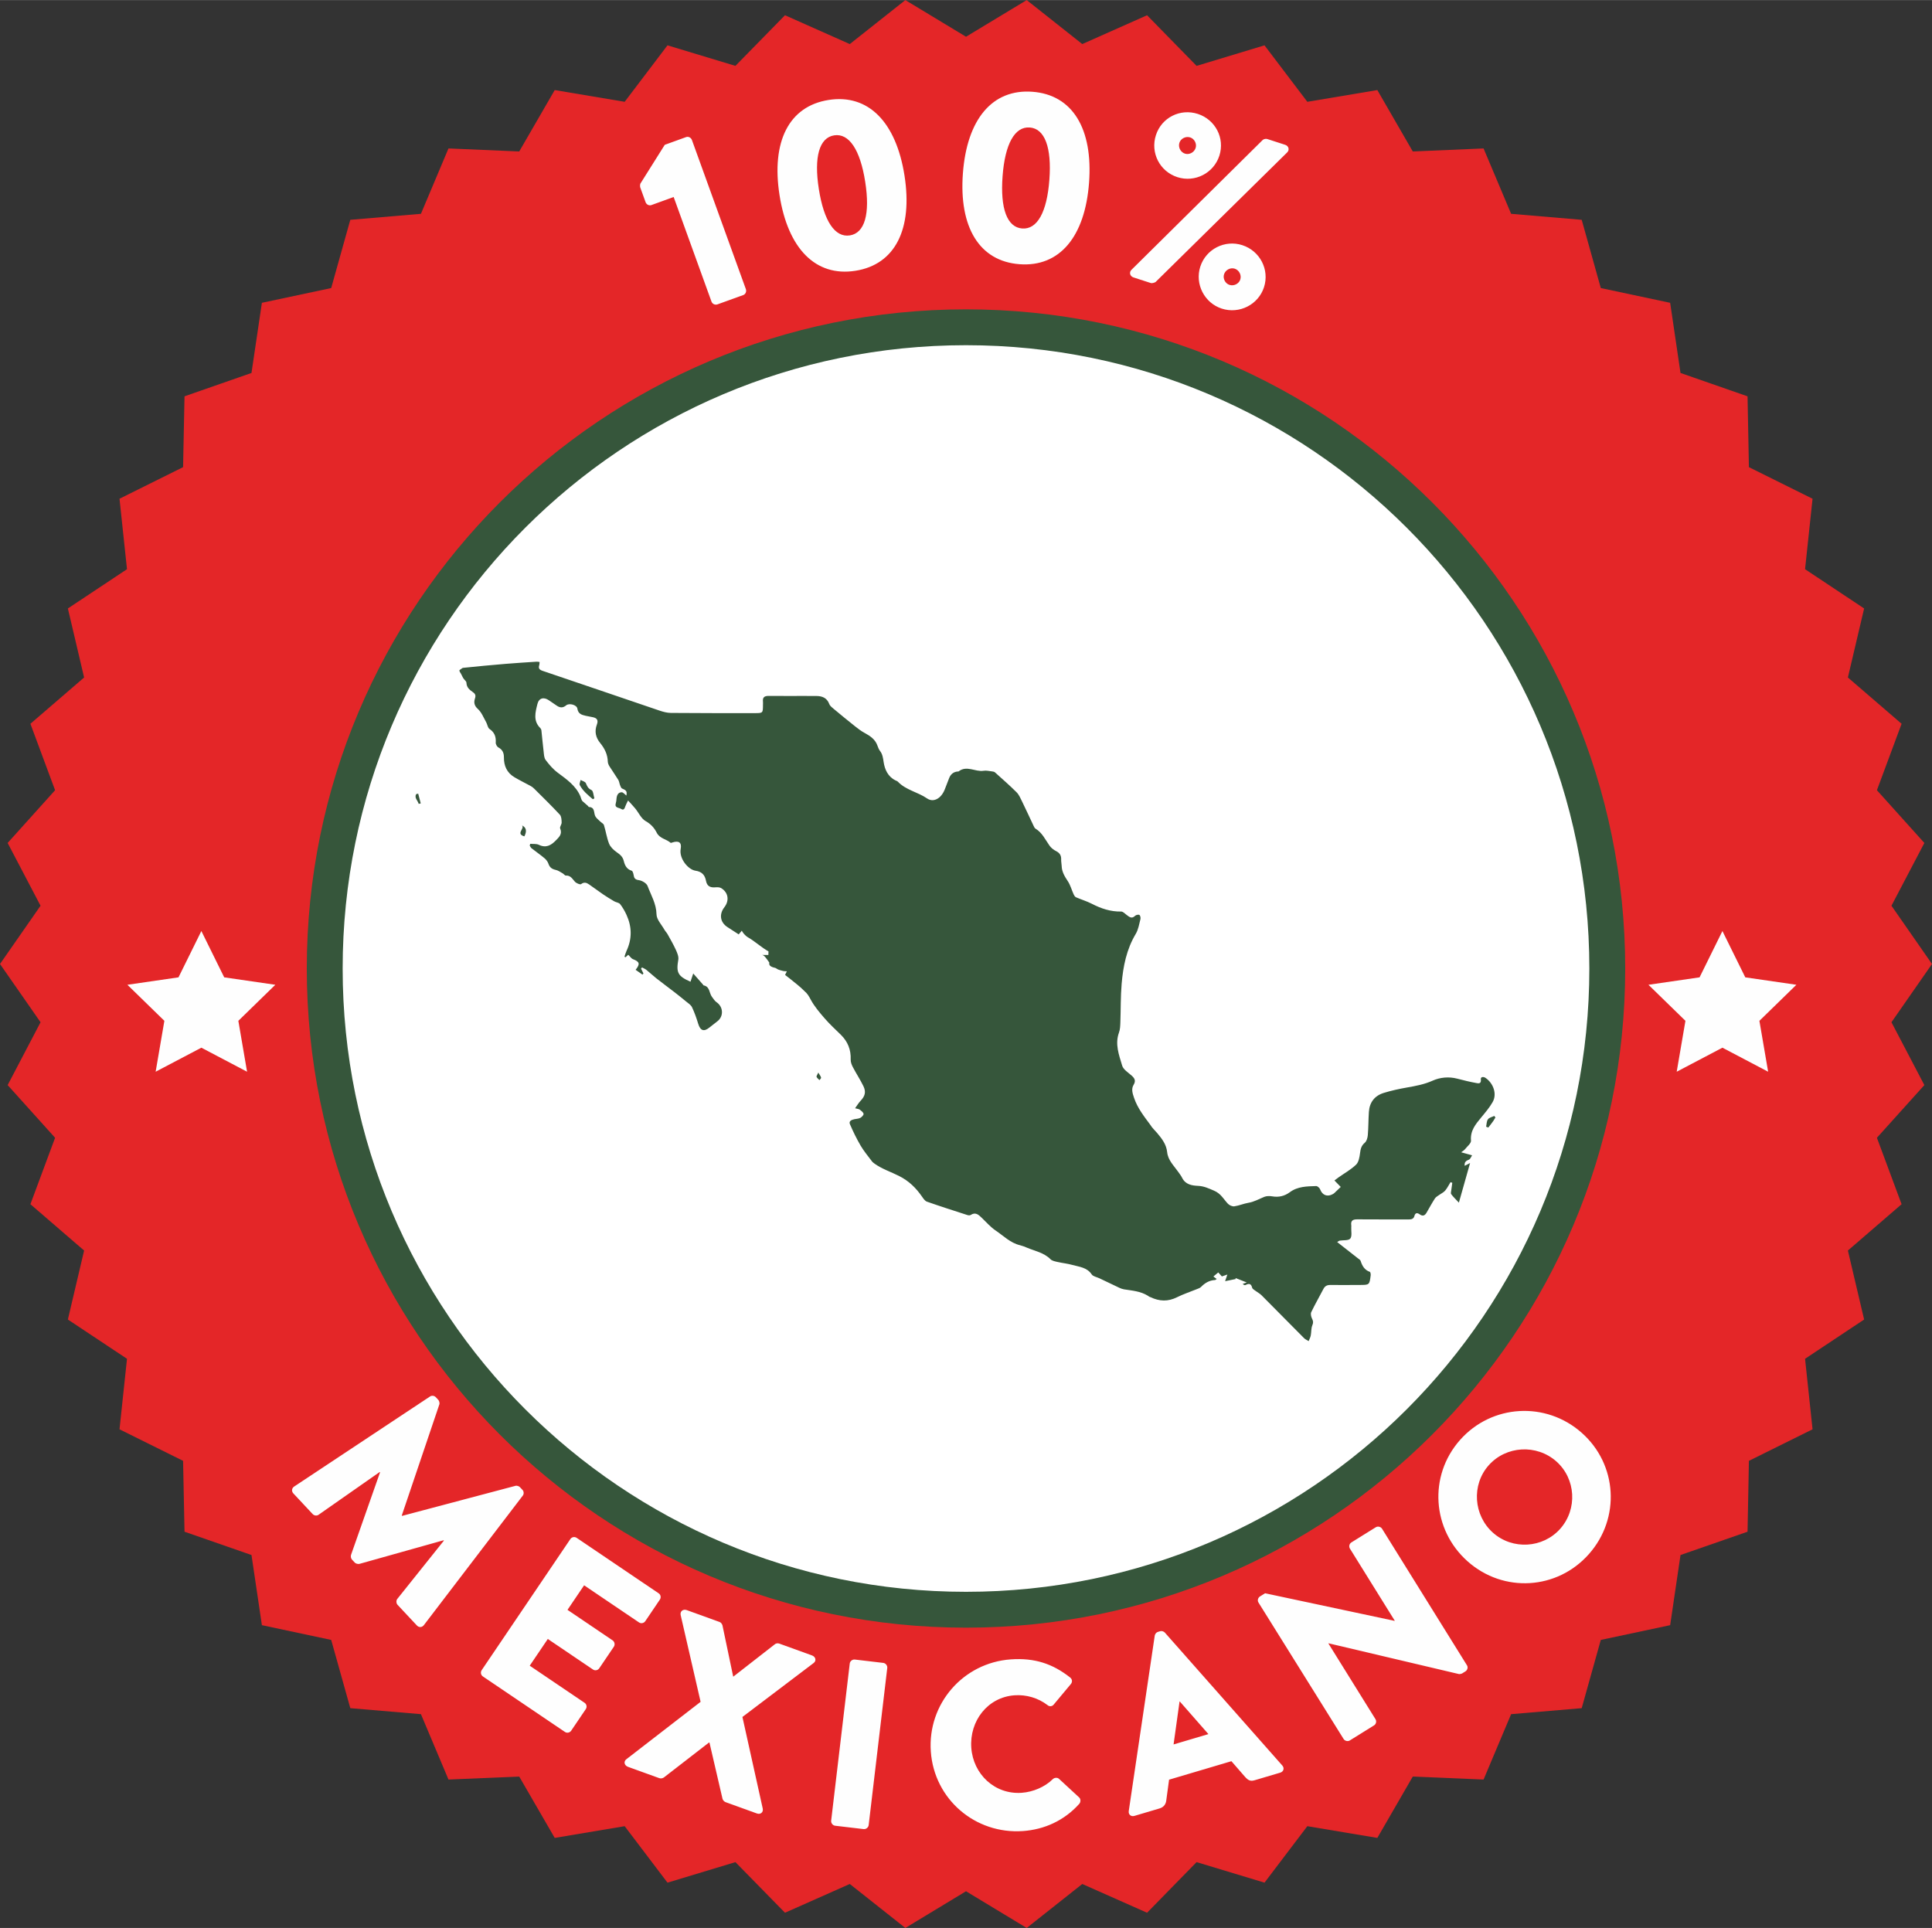 <svg xmlns="http://www.w3.org/2000/svg" width="2020" height="2016" fill-rule="evenodd" clip-rule="evenodd" image-rendering="optimizeQuality" shape-rendering="geometricPrecision" text-rendering="geometricPrecision" viewBox="0 0 2019.99 2015.83">
  <rect x="0" y="0" width="2019.99" height="2015.83" fill="#333333" stroke="none"/>
  <defs/>
  <g fill-rule="nonzero">
    <path fill="#E42628" d="M1977.6 946.97l42.39 60.92-42.39 60.92 34.4 65.7-49.6 55.09 25.8 69.47-56.15 48.44 16.98 72.13-61.76 41.06 7.83 73.74-66.53 32.96-1.44 74.12-70.08 24.36-10.82 73.35-72.52 15.43-19.97 71.35-73.8 6.27-28.8 68.36-74.01-3.11-37.07 64.14-73.18-12.26-44.78 59.04-71.02-21.47-51.77 52.93-67.75-30.07-58.09 45.99-63.47-38.39-63.42 38.39-58.09-45.99-67.75 30.07-51.83-52.93-71.02 21.47-44.77-59.04-73.13 12.26-37.12-64.14-73.96 3.11-28.8-68.36-73.85-6.27-19.98-71.35-72.46-15.43-10.88-73.35-70.02-24.36-1.5-74.12-66.47-32.96 7.83-73.74-61.81-41.06 16.97-72.13-56.15-48.44 25.8-69.47-49.6-55.09 34.4-65.7L0 1007.89l42.39-60.92-34.4-65.64 49.6-55.15-25.8-69.47 56.15-48.39-16.97-72.18 61.81-41.06-7.83-73.68 66.47-33.02 1.5-74.07 70.02-24.41 10.88-73.36 72.46-15.42 19.98-71.36 73.85-6.27 28.8-68.35 73.96 3.16 37.12-64.2 73.13 12.27 44.77-59.04 71.02 21.47 51.83-52.93L888.49 46l58.09-46L1010 38.34 1073.47 0l58.09 46 67.75-30.13 51.77 52.93 71.02-21.47 44.78 59.04 73.18-12.27 37.07 64.2 74.01-3.16 28.8 68.35 73.8 6.27 19.97 71.36 72.52 15.42 10.82 73.36 70.08 24.41 1.44 74.07 66.53 33.02-7.83 73.68 61.76 41.06-16.98 72.18 56.15 48.39-25.8 69.47 49.6 55.15-34.4 65.64zm-297.12 65.63c0-370.3-300.12-670.48-670.48-670.48-370.31 0-670.49 300.18-670.49 670.48 0 370.31 300.18 670.49 670.49 670.49 370.36 0 670.48-300.18 670.48-670.49z"/>
    <path fill="#fff" d="M1010 342.12c370.36 0 670.48 300.18 670.48 670.48 0 370.31-300.12 670.49-670.48 670.49-370.31 0-670.49-300.18-670.49-670.49 0-370.3 300.18-670.48 670.49-670.48z"/>
  </g>
  <path fill="none" stroke="#36563B" stroke-miterlimit="10" stroke-width="37.5" d="M1680.48 1012.6c0 370.31-300.12 670.49-670.48 670.49-370.31 0-670.49-300.18-670.49-670.49 0-370.3 300.18-670.48 670.49-670.48 370.36 0 670.48 300.18 670.48 670.48z"/>
  <g fill="#FEFEFE" fill-rule="nonzero">
    <path d="M704.35 205.92l-23.32 8.44c-2.43.88-5.17-.61-6.04-3.03l-5.54-15.31c-.35-.97-.33-3.18.14-4.17l25.45-40.51 22.35-8.09c2.42-.88 5.16.61 6.04 3.04l56.4 155.94c.88 2.43-.28 5.32-2.7 6.2l-26.97 9.74c-2.67.97-5.4-.51-6.28-2.94l-39.53-109.31zM815.04 204c-8.77-55.88 9.71-93.03 51.3-99.56 41.6-6.53 70.57 23.17 79.35 79.06 8.77 55.88-9.72 93.03-51.31 99.56-41.59 6.53-70.57-23.18-79.34-79.06zm89.56-14.06c-5.24-33.42-16.88-50.94-32.45-48.5-15.56 2.44-21.28 22.69-16.03 56.11 5.29 33.69 16.89 50.95 32.45 48.51 15.57-2.45 21.32-22.43 16.03-56.12zM1006.76 181.09c4.22-56.41 30.7-88.36 72.68-85.22 41.99 3.14 63.42 38.67 59.21 95.09-4.22 56.41-30.7 88.36-72.69 85.22-41.98-3.14-63.42-38.67-59.2-95.09zm90.41 6.76c2.53-33.74-4.81-53.46-20.52-54.63-15.71-1.18-25.9 17.23-28.42 50.97-2.54 34.01 4.81 53.46 20.52 54.64 15.71 1.17 25.88-16.97 28.42-50.98zM1320.09 146.4c1.54-1.4 3.74-1.5 4.97-1.1l18.68 6.05c3.68 1.19 4.78 5.35 2.02 7.98l-137.53 135.44c-1.06.75-3.75 1.51-4.97 1.11l-18.18-5.89c-3.69-1.2-4.79-5.35-2.03-7.99l137.04-135.6zm-111.53-5.18c5.97-18.42 25.41-28.15 43.84-22.18 18.18 5.9 28.47 25.24 22.5 43.67-5.97 18.43-25.73 28.32-43.91 22.43-18.43-5.97-28.4-25.49-22.43-43.92zm41.52 13.45c1.44-4.42-1.22-9.62-5.64-11.05-4.67-1.52-9.88 1.14-11.31 5.56-1.51 4.67 1.15 9.88 5.81 11.39 4.43 1.43 9.63-1.23 11.14-5.9zm48.81 101.6c18.43 5.97 28.64 25.57 22.67 43.99-5.89 18.19-25.73 28.32-44.16 22.35-18.18-5.89-28.31-25.73-22.43-43.92 5.97-18.42 25.74-28.31 43.92-22.42zm-13.45 41.52c4.67 1.52 9.87-1.14 11.31-5.56 1.51-4.67-1.15-9.88-5.82-11.39-4.42-1.43-9.63 1.23-11.14 5.89-1.43 4.43 1.23 9.63 5.65 11.06z"/>
  </g>
  <g fill="#FEFEFE" fill-rule="nonzero">
    <path d="M449.53 1460.17c1.81-1.35 4.62-.9 5.99.56l2.73 2.92c.86.91 1.66 3.24 1.08 4.81l-39.26 116.12.34.37 118.49-31.41c1.61-.48 3.87.48 4.73 1.4l2.73 2.92c1.37 1.46 1.62 4.3.15 6.01l-103.39 135.38c-2.04 2.59-5.22 2.48-7.26.29L415.71 1678c-1.54-1.65-1.62-4.66-.33-6.21l48.74-60.97-.35-.37-87.83 24.65c-1.61.48-4.06-.31-4.92-1.22l-3.07-3.29c-1.02-1.09-1.48-3.41-.89-4.98l30.29-86.18-.34-.36-63.93 44.72c-1.63 1.19-4.45 1.09-6.16-.73l-20.15-21.55c-2.05-2.19-1.94-5.37.77-7.22l141.99-94.12zM596.34 1609.19c1.4-2.07 4.31-2.82 6.59-1.27l85.72 57.98c2.28 1.53 2.67 4.52 1.27 6.59l-15.26 22.57c-1.4 2.07-4.32 2.81-6.6 1.27l-57.35-38.79-17.37 25.67 47.21 31.93c2.07 1.4 2.67 4.53 1.27 6.6l-15.26 22.56c-1.54 2.28-4.53 2.68-6.6 1.28l-47.2-31.93-18.91 27.95 57.35 38.79c2.28 1.54 2.68 4.53 1.27 6.6l-15.26 22.56c-1.4 2.07-4.32 2.82-6.59 1.28l-85.72-57.98c-2.28-1.54-2.67-4.53-1.27-6.6l92.71-137.06zM732.51 1779.38l-20.86-90.76c-.77-3.74 2.38-6.58 6.38-5.14l34.32 12.42c1.64.6 2.63 2.28 3 3.48l11.21 53.5.24.09 43.32-33.77c.81-.78 2.88-1.35 4.53-.76l34.32 12.42c4 1.45 4.84 5.74 1.61 8.03l-74.34 56.31 21.21 95.67c.93 4.06-2.38 6.59-6.14 5.22l-32.68-11.82c-1.41-.51-2.95-2.13-3.23-3.56l-13.61-58.63-.47-.17-47.27 36.6c-1.05.69-2.88 1.35-4.77.67l-32.67-11.82c-4-1.45-4.84-5.74-1.62-8.03l77.52-59.95zM888.45 1739.32c.29-2.48 2.79-4.45 5.27-4.16l29.79 3.52c2.49.3 4.46 2.8 4.16 5.28l-19.44 164.34c-.29 2.48-2.79 4.45-5.27 4.15l-29.79-3.52c-2.49-.29-4.46-2.79-4.16-5.27l19.44-164.34zM1056.84 1734.99c24.93-1.77 43.93 4.65 61.98 18.91 2.39 1.83 2.6 4.83.74 6.96l-18.01 21.57c-1.62 1.87-4.37 2.07-6.23.45-9.81-7.58-22.35-11.2-34.56-10.33-28.18 1.99-47.21 26.9-45.23 54.82 1.96 27.67 24.53 49.13 52.7 47.13 11.72-.83 24.14-5.97 32.57-14.33 1.64-1.62 4.87-1.85 6.49-.22l20.92 19.32c1.87 1.62 1.85 4.88.23 6.75-15.79 17.66-36.68 26.91-58.87 28.48-49.87 3.53-92.82-33.26-96.35-83.13-3.54-49.86 33.76-92.85 83.62-96.38zM1180.16 1893.63l27.18-183.53c.29-1.66 1.62-3.35 3.3-3.85l2.39-.71c1.68-.5 3.71.2 4.86 1.43l122.84 139.04c2.36 2.69 1.37 6.38-2.22 7.44l-26.6 7.89c-4.32 1.28-6.66.41-10.17-3.5l-14.25-16.38-65.18 19.33-2.94 21.74c-.35 3.23-2.13 6.88-6.93 8.3l-26.36 7.82c-3.59 1.07-6.43-1.48-5.92-5.02zm83.29-80.5l-29.94-34.14-.24.07-6.25 44.88 36.43-10.81zM1315.75 1675.49c-1.32-2.12-.46-5.01 1.66-6.33l5.31-3.29 135.36 28.85.21-.13-46.85-75.36c-1.31-2.12-.81-5.09 1.53-6.54l25.47-15.84c2.12-1.31 5.22-.59 6.54 1.53l88.82 142.85c1.32 2.13.46 5.01-1.66 6.33l-3.4 2.11c-.63.4-2.73.82-3.41.66l-136.24-32.14-.21.13 49.22 79.17c1.32 2.12.81 5.09-1.52 6.54l-25.26 15.71c-2.12 1.32-5.22.6-6.54-1.53l-89.03-142.72zM1526.53 1505.57c33.16-37.41 89.8-40.66 127.22-7.5s40.64 89.45 7.48 126.87-89.26 40.81-126.68 7.65c-37.42-33.16-41.18-89.6-8.02-127.02zm104.77 92.85c18.23-20.59 16.32-52.34-4.07-70.41-20.58-18.24-52.53-16.49-70.77 4.09-18.07 20.39-15.97 52.32 4.62 70.55 20.39 18.07 52.15 16.16 70.22-4.23z"/>
  </g>
  <path fill="#FEFEFE" fill-rule="nonzero" d="M210.53 973.42l23.89 48.43 53.44 7.77-38.66 37.69 9.12 53.22-47.79-25.13-47.8 25.13 9.13-53.22-38.67-37.69 53.44-7.77zM1800.87 973.42l23.9 48.43 53.43 7.77-38.66 37.69 9.12 53.22-47.79-25.13-47.8 25.13 9.13-53.22-38.67-37.69 53.44-7.77z"/>
  <path fill="#36563B" fill-rule="nonzero" d="M1560.61 1152.27c4.9-8.56.63-19.85-7.46-25.31-2.12-1.43-5.18-1.22-4.85 1.52.59 5.02-2.64 4.27-4.95 3.84-6.64-1.22-13.21-2.83-19.74-4.54-8.86-2.32-18.02-1.37-25.73 2.09-8.71 3.91-17.51 5.51-26.62 7.12-8.27 1.45-16.54 3.23-24.55 5.71-9.47 2.92-14.81 9.83-15.48 19.83-.55 8.09-.44 16.21-1.12 24.28-.24 2.79-1.22 6.34-3.16 7.98-3.7 3.09-4.44 6.64-4.99 11.03-.52 4.14-1.41 9.26-4.12 11.89-5.38 5.18-12.15 8.93-18.32 13.29-1.61 1.14-3.16 2.36-4.31 3.22 2.66 2.74 4.63 4.76 6.6 6.78-2.21 2.11-4.4 4.24-6.63 6.33-.49.46-1.07.83-1.66 1.16-5.75 3.26-10.98 1.12-13.27-4.98-.57-1.51-2.75-3.48-4.14-3.43-9.59.31-19.27.27-27.62 6.48-5.33 3.96-11.47 5.45-18.26 4.29-2.71-.46-5.92-.49-8.39.52-5.48 2.23-10.57 5.22-16.59 6.21-4.98.83-9.74 2.99-14.71 3.68-2.11.29-5.14-1.06-6.69-2.68-4.59-4.81-7.24-10.62-14.57-13.71-5.57-2.35-10.39-4.73-16.66-5-6.46-.28-13.23-1.38-16.68-8.46-1.06-2.18-2.62-4.11-4.01-6.11-4.54-6.54-10.76-12.16-11.62-20.73-.82-8.03-5.49-14.05-10.38-19.87-2.39-2.85-5.56-5.68-7.14-8.54-6.32-8.55-13.43-17.46-17.07-28.28-1.56-4.65-3.15-9.24-.49-13.65 2.5-4.16 1.23-6.72-1.96-9.57-3.63-3.25-8.76-6.36-9.99-10.49-3.3-11.14-7.75-22.49-3.33-34.61 1.19-3.25 1.29-6.98 1.43-10.5.5-13.5.2-27.05 1.35-40.48 1.56-18.25 5.09-36.08 14.77-52.23 2.68-4.49 3.53-10.12 4.87-15.32.35-1.37-.13-3.85-1.08-4.42-1-.61-3.53-.07-4.49.88-3.47 3.47-5.97 1.25-8.75-.84-1.84-1.39-3.89-3.64-5.81-3.61-11.07.21-20.99-3.12-30.67-8.12-5.29-2.72-11.1-4.42-16.58-6.81-1.06-.46-1.91-1.87-2.44-3.03-2.08-4.6-3.4-9.67-6.13-13.82-3.3-5-6.27-9.83-6.41-16-.05-2.18-.62-4.37-.52-6.54.19-4.21-1.41-6.92-5.28-8.87-2.61-1.32-5.21-3.35-6.89-5.72-4.46-6.3-7.64-13.57-14.67-17.79-.91-.55-1.47-1.85-1.98-2.91-4.05-8.53-7.97-17.12-12.11-25.61-1.62-3.31-3.15-6.96-5.68-9.49-7.26-7.23-14.99-13.99-22.62-20.84-.78-.69-2.14-.89-3.27-1.02-2.84-.34-5.79-1.08-8.53-.63-8.73 1.43-17.68-6.02-26.23.69-.22.17-.66.05-.99.08-4.33.4-7.18 2.8-8.78 6.7-1.66 4.07-3.13 8.21-4.77 12.28-3.73 9.26-11.69 13.79-18.45 9.13-9.7-6.68-22-8.63-30.41-17.41-.67-.7-1.74-1.02-2.65-1.47-7.9-3.96-11.13-11.36-12.31-19.21-.64-4.29-1.11-8.1-3.81-11.59-1.21-1.57-1.97-3.56-2.64-5.46-2.36-6.76-7.78-10.23-13.68-13.45-3.5-1.9-6.71-4.39-9.85-6.88-7.34-5.83-14.61-11.78-21.81-17.79-1.9-1.59-4.23-3.29-5.04-5.44-2.47-6.55-7.52-8.35-13.64-8.38-4.12-.02-7.62-.03-12.36-.03-12.64 0-24.92.06-37.39-.04-4.28-.03-6.43 1.38-5.94 5.88.13 1.17.02 2.36.01 3.55-.05 8.42-.05 8.56-8.4 8.57-29.27.02-58.55.03-87.82-.21-3.95-.03-8.04-1.11-11.83-2.4-40.77-13.81-81.48-27.83-122.27-41.57-3.69-1.24-4.61-2.8-3.54-6.2.28-.91.19-1.92.29-3.12-1.22-.12-2.21-.35-3.18-.28-10.8.72-21.61 1.37-32.4 2.27-14.83 1.25-29.65 2.61-44.45 4.17-.97.1-1.67 1.16-3.25 2.01-.39.41-.65.77-.59.93.17.49.38.96.59 1.43 1.58 2.24 2.25 4.37 3.53 6.46 1.01 1.67 3.24 3.15 3.29 4.76.15 4.79 3.12 7.31 6.49 9.62 2.53 1.74 3.58 3.37 2.45 6.72-1.36 4.04-.92 7.54 3.04 11.11 3.87 3.48 5.93 9.01 8.62 13.73 1.32 2.32 1.61 5.81 3.5 7.1 5.32 3.62 6.94 8.22 6.54 14.32-.11 1.66 1.32 4.24 2.78 5.02 4.35 2.35 5.8 5.84 5.76 10.42-.08 8.83 3.17 16.05 10.88 20.66 5.61 3.36 11.53 6.19 17.27 9.34 1.29.72 2.49 1.69 3.54 2.73 9 8.98 18.13 17.85 26.78 27.16 1.67 1.8 1.81 5.39 1.89 8.18.06 2.08-2.21 4.65-1.56 6.2 2.54 6-1.23 9.18-4.65 12.69-4.96 5.07-10.24 8.02-17.62 4.43-2.57-1.24-5.99-.74-9.02-1.04-.18.61-.36 1.21-.55 1.82.61.94 1.02 2.12 1.86 2.77 4.5 3.55 9.24 6.8 13.62 10.49 1.78 1.5 3.41 3.65 4.14 5.83 1.31 3.89 3.74 5.55 7.61 6.38 2.6.56 4.95 2.32 7.34 3.66 1.15.65 2.18 2.3 3.19 2.24 4.97-.28 6.77 3.42 9.49 6.41 1.46 1.62 5.45 3.32 6.44 2.56 3.22-2.47 5.72-1.51 8.3.24 4.89 3.31 9.57 6.93 14.45 10.25 3.87 2.63 7.87 5.1 11.91 7.46 1.98 1.16 4.93 1.34 6.18 2.94 2.7 3.45 4.92 7.38 6.74 11.38 5.64 12.43 5.83 24.96-.01 37.46-.92 1.96-1.47 4.1-2.18 6.15.37.2.74.39 1.11.58 1.1-1.01 2.2-2.02 2.84-2.61 1.82 1.74 3.13 3.92 5 4.63 6.86 2.63 7.67 4.93 2.7 11.1 2.43 1.69 4.8 3.35 7.18 5.02.34-.41.68-.82 1.03-1.22-.84-1.66-1.68-3.32-2.51-4.98.33-.45.66-.9.99-1.34 1.55.86 3.27 1.53 4.63 2.63 3.53 2.84 6.8 5.99 10.35 8.79 6.07 4.78 12.31 9.35 18.42 14.07 4.24 3.28 8.44 6.63 12.57 10.06 2.24 1.86 5.1 3.58 6.28 6.03 2.65 5.57 4.71 11.46 6.51 17.38 2.2 7.24 5.97 8.62 11.77 3.87 2.73-2.24 5.53-4.36 8.32-6.52 6.72-5.2 6.17-15.07-.88-19.88-1.98-1.36-3.35-3.68-4.86-5.67-2.98-3.93-2.03-10.71-8.71-11.97-.24-.04-.38-.53-.6-.79-3.15-3.59-6.32-7.19-10.24-11.64-1.18 3.55-2.01 6.05-2.87 8.62-13.35-5.84-15.07-9.67-12.74-23.05.56-3.22-1.12-7.12-2.58-10.33-2.54-5.6-5.66-10.93-8.64-16.31-.93-1.67-2.37-3.05-3.3-4.71-2.99-5.31-8.17-10.64-8.27-16.05-.21-11.12-5.74-20.03-9.35-29.67-1.08-2.88-5.78-5.64-9.14-6.1-4.13-.56-4.98-2.26-5.49-5.58-.25-1.54-.97-3.98-1.99-4.28-5.24-1.51-7.22-5.81-8.25-10.13-1.13-4.7-4.07-6.87-7.64-9.4-3.13-2.22-6.38-5.33-7.75-8.77-2.46-6.18-3.35-12.97-5.35-19.36-.5-1.6-2.76-2.63-4.12-4-1.74-1.74-3.93-3.3-4.98-5.41-1.76-3.55-.1-9.26-6.62-9.56-.34-.01-.61-.75-.98-1.08-1.81-1.61-3.65-3.2-5.47-4.79-1.44-1.13-1.63-3.34-2.46-5.29-4.72-11.09-14.51-17.85-23.51-24.56-5.28-3.94-9.11-8.56-12.83-13.45-1.72-2.27-1.75-5.98-2.13-9.09-.9-7.32-1.51-14.67-2.32-22-.08-.79-.55-1.68-1.12-2.24-7.74-7.59-5.15-16.63-3.02-25.2 1.57-6.33 6.64-7.55 12.01-3.86 2.65 1.81 5.34 3.56 7.95 5.43 3.43 2.44 6.58 2.81 10.09-.15 3.18-2.67 11.14-.5 11.72 3.42.82 5.54 4.58 6.57 8.8 7.52 2.46.56 4.96.96 7.43 1.47 4.4.92 5.82 3.19 4.16 7.7-2.6 7.03-1.37 13.38 3.54 19.38 4.51 5.5 7.67 11.82 7.88 19.29.04 1.74.9 3.62 1.84 5.14 2.95 4.72 6.23 9.24 9.12 13.99.99 1.61 1.12 3.71 1.84 5.51.52 1.29 1.09 3.1 2.12 3.54 4.61 1.96 5.31 2.97 4.5 7.38-1.5-1.11-3.3-3.52-5.01-3.46-3.78.14-5.06 3.33-5.32 6.86-.12 1.5-.25 3.05-.7 4.47-1.65 5.2 3.3 4.62 5.53 6.1 2.81 1.86 3.68-.56 4.44-2.84.55-1.65 1.47-3.19 2.82-6.02 3.02 3.35 5.42 5.81 7.58 8.47 3.6 4.43 6.18 10.52 10.77 13.09 5.48 3.07 9.07 7.1 11.61 12.12 3.15 6.25 10.06 6.62 14.55 10.6.28.25 1.21-.17 1.81-.36 6.82-2.19 9.95-.01 8.71 6.75-1.86 10.05 7.84 21.66 15.45 22.78 6.65.97 9.88 4.47 11.02 10.63.99 5.34 4.3 7.2 9.51 6.76 2.08-.17 4.61-.22 6.27.77 7.54 4.5 8.86 13.01 3.44 20-5.69 7.33-4.49 15.71 3.02 20.69 4.1 2.72 8.26 5.35 11.95 7.74 1.28-1.54 2.24-2.7 3.2-3.86.78 1.16 1.43 2.43 2.37 3.43 1.22 1.29 2.53 2.61 4.05 3.47 7.13 4.01 14.35 10.81 21.53 14.73-.04.26-.09 3.72-.14 3.72h-6.82c2.48 0 4.71 3.65 7.82 8-.6 2.81 1.04 4.4 6.01 5.5 1 .22 1.66.97 2.68 1.47 1.8.88 3.71 1.2 5.64 1.76 1.27.37 2.65.2 3.98.37-.56 1.19-1.11 2.28-1.82 3.79 1.49 1.17 3.23 2.44 4.92 3.83 5.19 4.28 10.54 8.16 15.28 13.03 3.16 2.63 4.77 5.53 6.6 8.96 3.75 7.02 9.1 13.29 14.35 19.37 5.29 6.12 11.27 11.65 17.07 17.32 7.33 7.15 10.74 15.69 10.36 25.98-.1 2.62 1.01 5.51 2.27 7.91 3.5 6.71 7.7 13.06 11.01 19.85 3.02 6.2 1.68 10.55-3.1 15.57-1.98 2.09-3.46 4.65-5.59 7.59 2.36.65 3.86.69 4.83 1.42 1.62 1.22 3.68 2.72 4.04 4.42.25 1.16-1.83 3.37-3.36 4.19-1.83.99-4.2.97-6.32 1.44-2.83.62-5.97 1.93-4.56 5.21 3.3 7.68 6.99 15.26 11.21 22.47 3.37 5.74 7.72 10.9 11.73 16.25.78 1.05 1.9 1.89 2.99 2.66 7.77 5.51 16.95 8.48 25.34 12.71 10.45 5.26 17.73 12.48 24.06 21.59 1.41 2.03 3.07 4.57 5.17 5.31 14.02 4.92 28.17 9.44 42.31 14 1.04.34 2.59.48 3.4-.06 5.23-3.47 8.42-.1 11.82 3.14 4.71 4.5 9.05 9.59 14.4 13.16 8.17 5.47 15.24 12.9 25.31 15.29 2.45.59 4.84 1.53 7.17 2.52 8.47 3.6 17.87 5.18 24.8 12.16 1.71 1.72 4.84 2.27 7.43 2.87 5.1 1.17 10.38 1.65 15.4 3.07 7.27 2.05 15.27 2.49 20.24 9.91 1.44 2.15 5.24 2.72 7.96 4.02 5.41 2.58 10.79 5.22 16.23 7.73 3.13 1.44 6.27 3.32 9.58 3.86 8.62 1.38 17.09 1.86 25.08 6.76.83.5.94.96 2.52 1.39 9.48 4.49 18.34 4.87 28.01.04 6.45-3.22 13.39-5.48 20.09-8.22 1.7-.7 3.68-1.27 4.9-2.52 4.05-4.17 8.68-6.88 14.6-7.19.51-.03.99-.63 1.7-1.1-1.3-.98-2.24-1.69-3.43-2.58 1.89-1.58 3.4-2.84 5.09-4.26 1.46 1.62 2.66 2.94 3.77 4.17 1.75-.59 3.22-1.09 5.74-1.95-.89 2.63-1.41 4.17-2.35 6.94 4.29-.88 7.68-1.56 11.06-2.25-.06-.36-.13-.71-.19-1.06l11.76 4.65c-2.46.88-3.36 1.21-4.26 1.53 1.06.95 2.18 1.54 2.84 1.2 3.48-1.77 5.88-1.96 7.06 2.73.37 1.47 2.56 2.52 4.01 3.64 1.86 1.44 4.05 2.52 5.69 4.16 14.91 14.96 29.7 30.03 44.61 45 1.3 1.3 3.16 2.05 4.76 3.06.75-1.94 1.81-3.82 2.2-5.83.7-3.59.31-7.56 1.69-10.81 1.18-2.79.88-4.44-.37-6.91-.98-1.95-1.65-5-.8-6.77 3.93-8.21 8.52-16.1 12.7-24.2 1.61-3.13 3.88-4.22 7.33-4.18 10.15.13 20.3 0 30.45-.02 10.37-.01 10.41 0 11.66-10.15.14-1.17-.24-3.32-.9-3.55-5.55-1.97-7.99-6.26-9.63-11.48-.35-1.11-1.85-1.91-2.9-2.74-7.01-5.52-14.05-11.02-21.62-16.96 1.75-1.01 2.13-1.39 2.56-1.46 3.86-.63 9.33.09 11.15-2.17 2.06-2.53.83-7.73 1.03-11.77.03-.68.12-1.37.02-2.03-.73-5.01 1.64-6.34 6.37-6.29 17.93.19 35.87.01 53.8.1 2.88.01 5.05-.64 5.82-3.57 1-3.8 3.23-3.42 5.66-1.7 3.16 2.24 5.32 1.17 7.04-1.78 2.9-4.95 5.6-10.03 8.72-14.85 1.04-1.62 3.05-2.64 4.69-3.84 2.01-1.49 4.49-2.54 6.04-4.4 2.22-2.65 3.79-5.86 5.63-8.84.62.23 1.23.45 1.84.68-.35 2.54-.76 5.07-1.05 7.62-.16 1.44-.75 3.35-.08 4.26 2.1 2.83 4.71 5.29 8.02 8.85l11.72-41.44c-2.79 1.46-4.04 2.12-5.62 2.95-.54-4.02 1.45-5.29 4.46-6.48 1.45-.57 2.19-2.96 3.25-4.53-1.53-.42-3.05-.84-4.57-1.26-1.88-.52-3.76-1.04-6.84-1.89 2.25-1.74 3.21-2.22 3.8-2.98 2.35-3.04 6.72-6.36 6.47-9.23-.91-10.39 4.8-17.09 10.64-24.17 4.25-5.16 8.69-10.32 11.98-16.09z"/>
  <path fill="#36563B" fill-rule="nonzero" d="M618.39 826c-3.65-1.66-4.51-4.08-5.86-7.18-.69-1.62-3.59-2.28-5.49-3.37-.33 1.84-1.53 4.15-.83 5.44 3.25 6.09 8.49 10.37 13.62 14.68.54-.3 1.08-.6 1.63-.9-.97-3.02-1.13-7.8-3.07-8.67zM1562.96 1167.64c0-.3-.43-.59-.65-.89-2.26 1.13-5.27 1.7-6.59 3.52-1.45 1.99-1.36 5.11-1.93 7.74.78.29 1.55.6 2.33.89 2.28-3.21 5.27-6.41 6.84-9.62.2-.28.4-.56.6-.83l-.6-.81zM545.76 862.97c3.24 3.37-6.96 8.7 2.48 11.46 2.81-5.42 2.08-9.3-2.48-11.46zM435.1 830.29c-2.17 4.04 1.85 6.75 2.64 10.15.72-.15 1.44-.3 2.17-.45l-2.67-10.23c-.71.18-1.43.35-2.14.53zM853.75 1125.89c.58 1.33 1.98 2.31 3.04 3.43.61-.88 1.84-1.9 1.69-2.62-.3-1.41-1.38-2.65-2.89-5.27-1.06 2.43-2.15 3.75-1.84 4.46z"/>
</svg>
